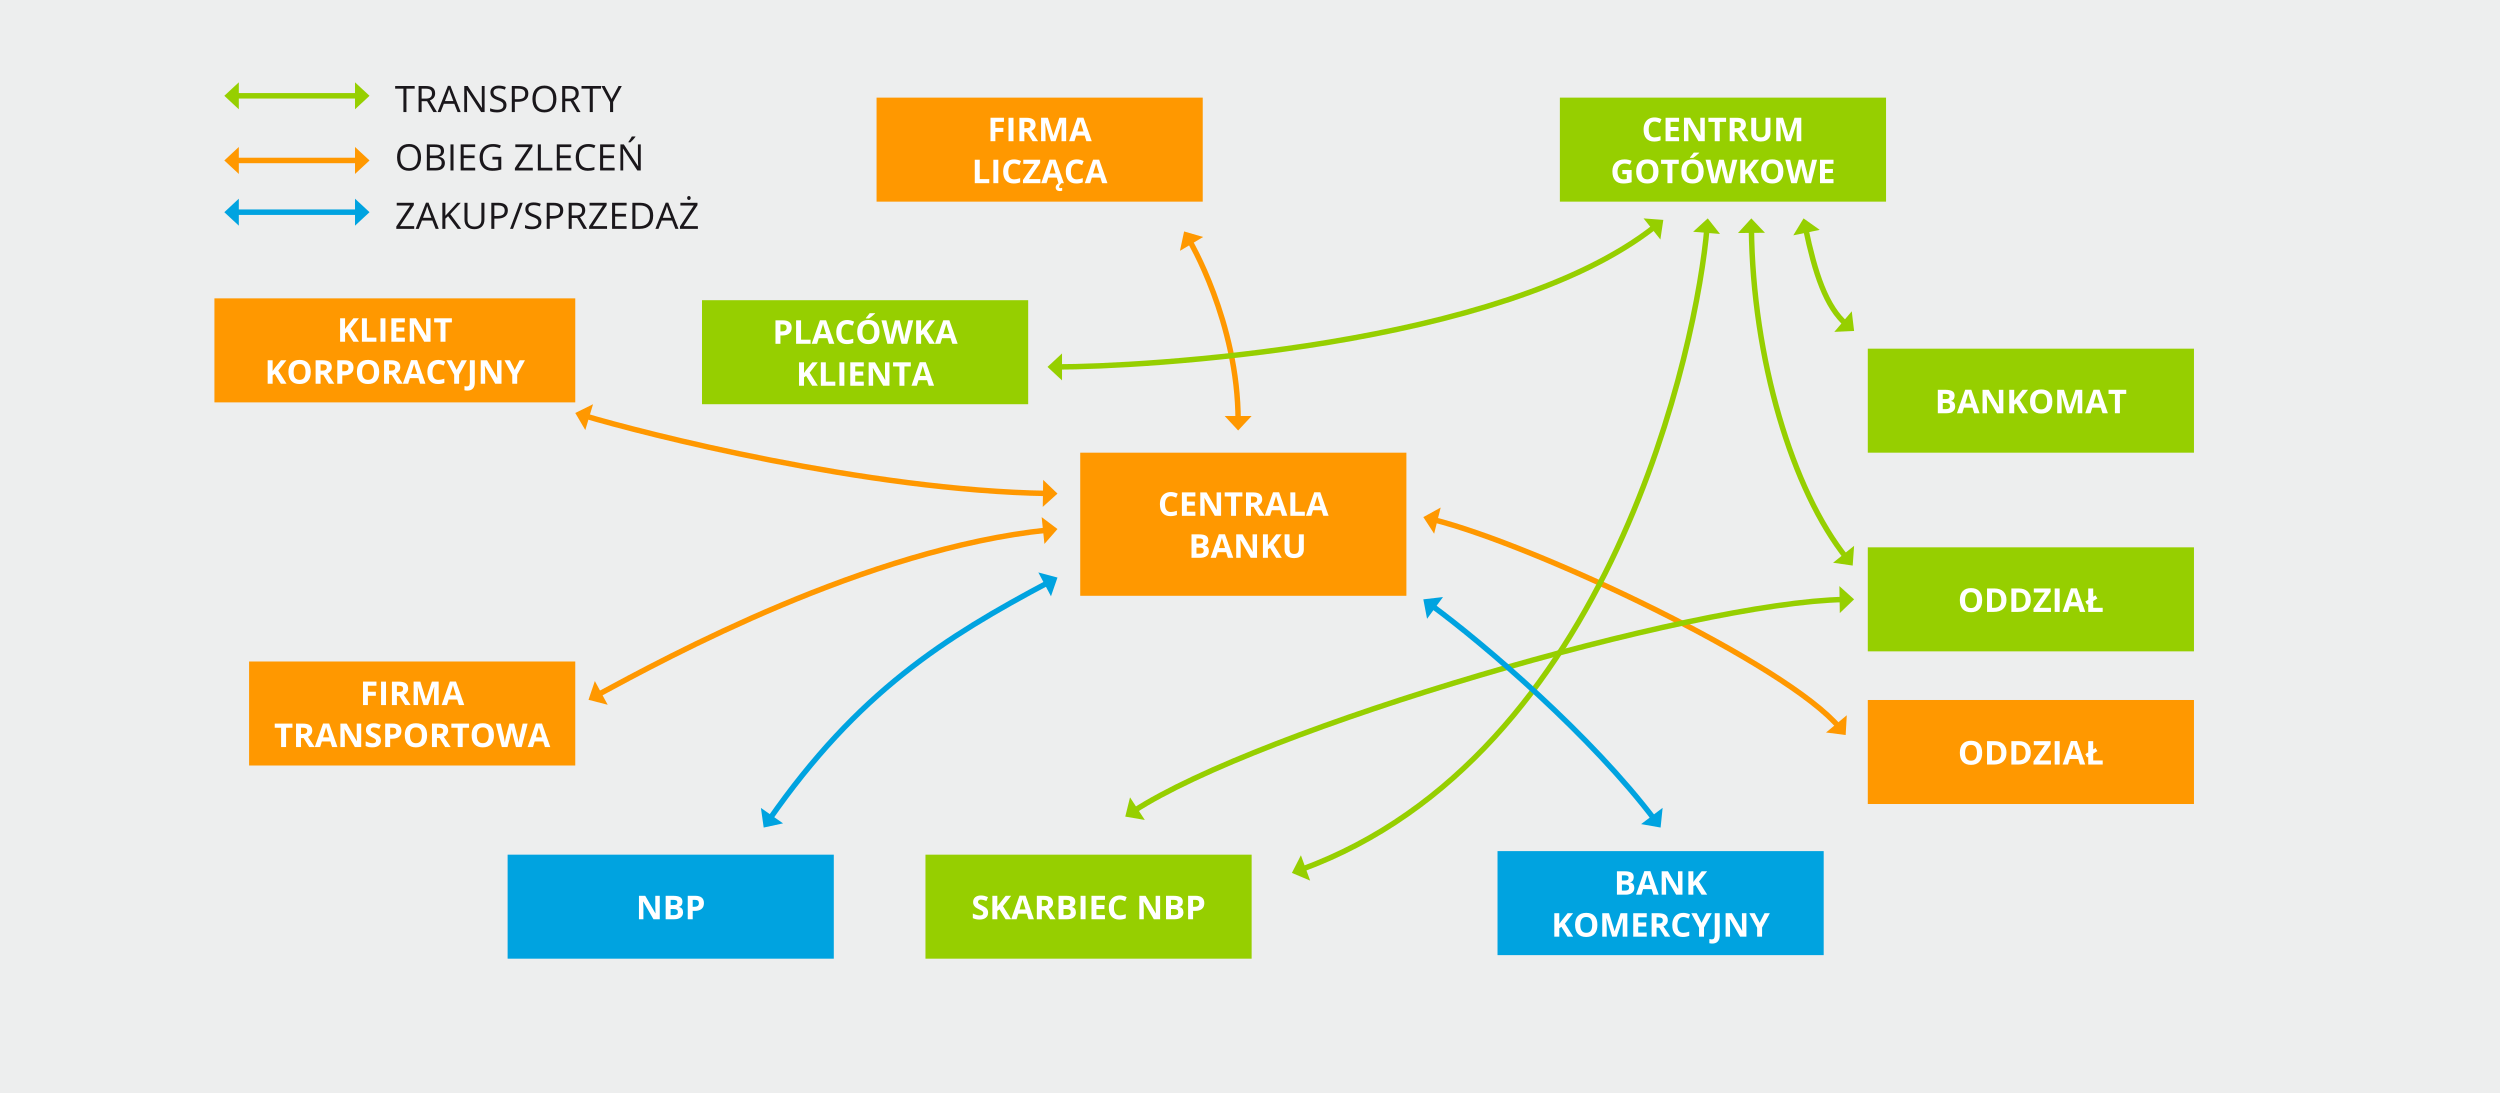 <?xml version="1.0" encoding="utf-8"?>
<!-- Generator: Adobe Illustrator 14.0.0, SVG Export Plug-In . SVG Version: 6.00 Build 43363)  -->
<!DOCTYPE svg PUBLIC "-//W3C//DTD SVG 1.1//EN" "http://www.w3.org/Graphics/SVG/1.1/DTD/svg11.dtd">
<svg version="1.1" id="Warstwa_1" xmlns="http://www.w3.org/2000/svg" xmlns:xlink="http://www.w3.org/1999/xlink" x="0px" y="0px"
	 width="1370px" height="599px" viewBox="0 0 1370 599" enable-background="new 0 0 1370 599" xml:space="preserve">
<rect fill="#EDEEEE" width="1370" height="599"/>
<rect x="480.357" y="53.5" fill="#FF9800" width="178.743" height="57"/>
<g>
	<path fill="#FFFFFF" d="M545.471,77.386h-2.681v-12.85h7.365v2.232h-4.685v3.313h4.359v2.224h-4.359V77.386z"/>
	<path fill="#FFFFFF" d="M552.669,77.386v-12.85h2.725v12.85H552.669z"/>
	<path fill="#FFFFFF" d="M561.353,72.456v4.931h-2.725v-12.85h3.744c1.746,0,3.038,0.318,3.876,0.954s1.257,1.601,1.257,2.896
		c0,0.756-0.208,1.428-0.624,2.017s-1.005,1.05-1.767,1.384c1.934,2.889,3.193,4.755,3.779,5.599h-3.023l-3.067-4.931H561.353z
		 M561.353,70.241h0.879c0.861,0,1.497-0.144,1.907-0.431s0.615-0.738,0.615-1.354c0-0.609-0.209-1.043-0.628-1.301
		s-1.068-0.387-1.947-0.387h-0.826V70.241z"/>
	<path fill="#FFFFFF" d="M575.951,77.386l-3.094-10.081h-0.079c0.111,2.051,0.167,3.419,0.167,4.104v5.977h-2.435v-12.85h3.709
		l3.041,9.826h0.053l3.226-9.826h3.709v12.85h-2.54v-6.082c0-0.287,0.004-0.618,0.013-0.993s0.048-1.371,0.119-2.988h-0.079
		l-3.313,10.063H575.951z"/>
	<path fill="#FFFFFF" d="M595.349,77.386l-0.932-3.059h-4.685l-0.932,3.059h-2.936l4.535-12.902h3.331l4.553,12.902H595.349z
		 M593.767,72.042c-0.861-2.771-1.346-4.339-1.455-4.702s-0.186-0.65-0.233-0.861c-0.193,0.75-0.747,2.604-1.661,5.563H593.767z"/>
</g>
<g>
	<path fill="#FFFFFF" d="M534.181,100.386v-12.85h2.725v10.6h5.212v2.25H534.181z"/>
	<path fill="#FFFFFF" d="M544.35,100.386v-12.85h2.725v12.85H544.35z"/>
	<path fill="#FFFFFF" d="M555.767,89.62c-1.025,0-1.819,0.385-2.382,1.156s-0.844,1.844-0.844,3.221
		c0,2.865,1.075,4.298,3.226,4.298c0.902,0,1.995-0.226,3.278-0.677v2.285c-1.055,0.439-2.232,0.659-3.533,0.659
		c-1.869,0-3.299-0.567-4.289-1.701s-1.485-2.761-1.485-4.882c0-1.336,0.243-2.506,0.729-3.511s1.185-1.775,2.096-2.312
		s1.979-0.804,3.204-0.804c1.248,0,2.502,0.302,3.762,0.905l-0.879,2.215c-0.48-0.229-0.964-0.428-1.45-0.598
		S556.236,89.62,555.767,89.62z"/>
	<path fill="#FFFFFF" d="M570.155,100.386h-9.562V98.62l6.161-8.833h-5.994v-2.25h9.229v1.758l-6.152,8.842h6.319V100.386z"/>
	<path fill="#FFFFFF" d="M580.069,100.386l-0.932-3.059h-4.685l-0.932,3.059h-2.936l4.535-12.902h3.331l4.553,12.902H580.069z
		 M578.487,95.042c-0.861-2.771-1.346-4.339-1.455-4.702s-0.186-0.65-0.233-0.861c-0.193,0.75-0.747,2.604-1.661,5.563H578.487z
		 M580.359,102.381c0,0.246,0.066,0.428,0.198,0.545s0.3,0.176,0.505,0.176c0.322,0,0.659-0.053,1.011-0.158v1.564
		c-0.48,0.135-0.938,0.202-1.371,0.202c-0.662,0-1.194-0.186-1.595-0.558s-0.602-0.86-0.602-1.463c0-0.393,0.111-0.762,0.334-1.107
		s0.639-0.744,1.248-1.195h1.573c-0.41,0.387-0.729,0.74-0.958,1.059S580.359,102.077,580.359,102.381z"/>
	<path fill="#FFFFFF" d="M590.08,89.62c-1.025,0-1.819,0.385-2.382,1.156s-0.844,1.844-0.844,3.221c0,2.865,1.075,4.298,3.226,4.298
		c0.902,0,1.995-0.226,3.278-0.677v2.285c-1.055,0.439-2.232,0.659-3.533,0.659c-1.869,0-3.299-0.567-4.289-1.701
		s-1.485-2.761-1.485-4.882c0-1.336,0.243-2.506,0.729-3.511s1.185-1.775,2.096-2.312s1.979-0.804,3.204-0.804
		c1.248,0,2.502,0.302,3.762,0.905l-0.879,2.215c-0.48-0.229-0.964-0.428-1.45-0.598S590.548,89.62,590.08,89.62z"/>
	<path fill="#FFFFFF" d="M603.958,100.386l-0.932-3.059h-4.685l-0.932,3.059h-2.936l4.535-12.902h3.331l4.553,12.902H603.958z
		 M602.375,95.042c-0.861-2.771-1.346-4.339-1.455-4.702s-0.186-0.65-0.233-0.861c-0.193,0.75-0.747,2.604-1.661,5.563H602.375z"/>
</g>
<rect x="591.963" y="248.071" fill="#FF9800" width="178.743" height="78.429"/>
<g>
	<path fill="#FFFFFF" d="M641.661,271.905c-1.025,0-1.819,0.385-2.382,1.156s-0.844,1.844-0.844,3.221
		c0,2.865,1.075,4.298,3.226,4.298c0.902,0,1.995-0.226,3.278-0.677v2.285c-1.055,0.439-2.232,0.659-3.533,0.659
		c-1.869,0-3.299-0.567-4.289-1.701s-1.485-2.761-1.485-4.882c0-1.336,0.243-2.506,0.729-3.511s1.185-1.775,2.096-2.312
		s1.979-0.804,3.204-0.804c1.248,0,2.502,0.302,3.762,0.905l-0.879,2.215c-0.48-0.229-0.964-0.428-1.45-0.598
		S642.13,271.905,641.661,271.905z"/>
	<path fill="#FFFFFF" d="M655.073,282.672h-7.4v-12.85h7.4v2.232h-4.676v2.821h4.351v2.232h-4.351v3.313h4.676V282.672z"/>
	<path fill="#FFFFFF" d="M669.153,282.672h-3.463l-5.59-9.721h-0.079c0.111,1.717,0.167,2.941,0.167,3.674v6.047h-2.435v-12.85
		h3.437l5.581,9.624h0.062c-0.088-1.67-0.132-2.851-0.132-3.542v-6.082h2.452V282.672z"/>
	<path fill="#FFFFFF" d="M677.345,282.672h-2.725V272.09h-3.489v-2.268h9.703v2.268h-3.489V282.672z"/>
	<path fill="#FFFFFF" d="M685.536,277.741v4.931h-2.725v-12.85h3.744c1.746,0,3.038,0.318,3.876,0.954s1.257,1.601,1.257,2.896
		c0,0.756-0.208,1.428-0.624,2.017s-1.005,1.05-1.767,1.384c1.934,2.889,3.193,4.755,3.779,5.599h-3.023l-3.067-4.931H685.536z
		 M685.536,275.526h0.879c0.861,0,1.497-0.144,1.907-0.431s0.615-0.738,0.615-1.354c0-0.609-0.21-1.043-0.628-1.301
		c-0.42-0.258-1.068-0.387-1.947-0.387h-0.826V275.526z"/>
	<path fill="#FFFFFF" d="M702.561,282.672l-0.932-3.059h-4.685l-0.932,3.059h-2.936l4.535-12.902h3.331l4.553,12.902H702.561z
		 M700.979,277.328c-0.861-2.771-1.347-4.339-1.454-4.702c-0.109-0.363-0.187-0.65-0.233-0.861c-0.193,0.75-0.747,2.604-1.661,5.563
		H700.979z"/>
	<path fill="#FFFFFF" d="M707.113,282.672v-12.85h2.725v10.6h5.212v2.25H707.113z"/>
	<path fill="#FFFFFF" d="M725.148,282.672l-0.932-3.059h-4.685l-0.932,3.059h-2.936l4.535-12.902h3.331l4.553,12.902H725.148z
		 M723.566,277.328c-0.861-2.771-1.347-4.339-1.454-4.702c-0.109-0.363-0.187-0.65-0.233-0.861c-0.193,0.75-0.747,2.604-1.661,5.563
		H723.566z"/>
</g>
<g>
	<path fill="#FFFFFF" d="M652.938,292.822h3.999c1.822,0,3.145,0.259,3.968,0.778s1.235,1.343,1.235,2.474
		c0,0.768-0.18,1.397-0.541,1.89s-0.839,0.788-1.437,0.888v0.088c0.814,0.182,1.402,0.521,1.762,1.02s0.541,1.16,0.541,1.986
		c0,1.172-0.423,2.086-1.27,2.742s-1.997,0.984-3.45,0.984h-4.808V292.822z M655.662,297.911h1.582c0.738,0,1.273-0.114,1.604-0.343
		s0.497-0.606,0.497-1.134c0-0.492-0.18-0.845-0.541-1.059s-0.93-0.321-1.709-0.321h-1.433V297.911z M655.662,300.073v3.349h1.775
		c0.75,0,1.304-0.144,1.661-0.431s0.536-0.727,0.536-1.318c0-1.066-0.762-1.6-2.285-1.6H655.662z"/>
	<path fill="#FFFFFF" d="M672.897,305.672l-0.932-3.059h-4.685l-0.932,3.059h-2.936l4.535-12.902h3.331l4.553,12.902H672.897z
		 M671.315,300.328c-0.861-2.771-1.346-4.339-1.455-4.702s-0.186-0.65-0.233-0.861c-0.193,0.75-0.747,2.604-1.661,5.563H671.315z"/>
	<path fill="#FFFFFF" d="M688.85,305.672h-3.463l-5.59-9.721h-0.079c0.111,1.717,0.167,2.941,0.167,3.674v6.047h-2.435v-12.85h3.437
		l5.581,9.624h0.062c-0.088-1.67-0.132-2.851-0.132-3.542v-6.082h2.452V305.672z"/>
	<path fill="#FFFFFF" d="M702.42,305.672h-3.094l-3.366-5.414l-1.151,0.826v4.588h-2.725v-12.85h2.725v5.88l1.072-1.512l3.48-4.368
		h3.023l-4.482,5.687L702.42,305.672z"/>
	<path fill="#FFFFFF" d="M714.496,292.822v8.314c0,0.949-0.213,1.781-0.637,2.496c-0.426,0.715-1.039,1.263-1.842,1.644
		s-1.752,0.571-2.848,0.571c-1.652,0-2.936-0.423-3.85-1.27s-1.371-2.006-1.371-3.477v-8.279h2.716v7.866
		c0,0.99,0.199,1.717,0.598,2.18s1.058,0.694,1.978,0.694c0.891,0,1.536-0.232,1.938-0.699c0.401-0.465,0.603-1.196,0.603-2.192
		v-7.849H714.496z"/>
</g>
<rect x="117.5" y="163.5" fill="#FF9800" width="197.743" height="57"/>
<g>
	<path fill="#FFFFFF" d="M196.715,187.272h-3.094l-3.366-5.414l-1.151,0.826v4.588h-2.725v-12.85h2.725v5.88l1.072-1.512l3.48-4.368
		h3.023l-4.482,5.687L196.715,187.272z"/>
	<path fill="#FFFFFF" d="M198.332,187.272v-12.85h2.725v10.6h5.212v2.25H198.332z"/>
	<path fill="#FFFFFF" d="M208.501,187.272v-12.85h2.725v12.85H208.501z"/>
	<path fill="#FFFFFF" d="M221.86,187.272h-7.4v-12.85h7.4v2.232h-4.676v2.821h4.351v2.232h-4.351v3.313h4.676V187.272z"/>
	<path fill="#FFFFFF" d="M235.94,187.272h-3.463l-5.59-9.721h-0.079c0.111,1.717,0.167,2.941,0.167,3.674v6.047h-2.435v-12.85h3.437
		l5.581,9.624h0.062c-0.088-1.67-0.132-2.851-0.132-3.542v-6.082h2.452V187.272z"/>
	<path fill="#FFFFFF" d="M244.132,187.272h-2.725V176.69h-3.489v-2.268h9.703v2.268h-3.489V187.272z"/>
</g>
<g>
	<path fill="#FFFFFF" d="M157.015,210.272h-3.094l-3.366-5.414l-1.151,0.826v4.588h-2.725v-12.85h2.725v5.88l1.072-1.512l3.48-4.368
		h3.023l-4.482,5.687L157.015,210.272z"/>
	<path fill="#FFFFFF" d="M170.295,203.83c0,2.127-0.527,3.762-1.582,4.904s-2.566,1.714-4.535,1.714s-3.48-0.571-4.535-1.714
		s-1.582-2.783-1.582-4.922s0.529-3.772,1.586-4.9s2.574-1.692,4.548-1.692s3.485,0.568,4.531,1.705S170.295,201.697,170.295,203.83
		z M160.917,203.83c0,1.436,0.272,2.517,0.817,3.243s1.359,1.09,2.443,1.09c2.174,0,3.261-1.444,3.261-4.333
		c0-2.895-1.081-4.342-3.243-4.342c-1.084,0-1.901,0.365-2.452,1.094S160.917,202.395,160.917,203.83z"/>
	<path fill="#FFFFFF" d="M175.683,205.342v4.931h-2.725v-12.85h3.744c1.746,0,3.038,0.318,3.876,0.954s1.257,1.601,1.257,2.896
		c0,0.756-0.208,1.428-0.624,2.017s-1.005,1.05-1.767,1.384c1.934,2.889,3.193,4.755,3.779,5.599H180.2l-3.067-4.931H175.683z
		 M175.683,203.127h0.879c0.861,0,1.497-0.144,1.907-0.431s0.615-0.738,0.615-1.354c0-0.609-0.209-1.043-0.628-1.301
		s-1.068-0.387-1.947-0.387h-0.826V203.127z"/>
	<path fill="#FFFFFF" d="M193.718,201.431c0,1.383-0.432,2.44-1.296,3.173s-2.093,1.099-3.687,1.099h-1.169v4.57h-2.725v-12.85
		h4.104c1.559,0,2.744,0.335,3.555,1.006S193.718,200.101,193.718,201.431z M187.565,203.47h0.896c0.838,0,1.465-0.166,1.881-0.497
		s0.624-0.813,0.624-1.446c0-0.639-0.174-1.11-0.523-1.415s-0.895-0.457-1.639-0.457h-1.239V203.47z"/>
	<path fill="#FFFFFF" d="M207.807,203.83c0,2.127-0.527,3.762-1.582,4.904s-2.566,1.714-4.535,1.714s-3.48-0.571-4.535-1.714
		s-1.582-2.783-1.582-4.922s0.529-3.772,1.586-4.9s2.574-1.692,4.548-1.692s3.485,0.568,4.531,1.705S207.807,201.697,207.807,203.83
		z M198.429,203.83c0,1.436,0.272,2.517,0.817,3.243s1.359,1.09,2.443,1.09c2.174,0,3.261-1.444,3.261-4.333
		c0-2.895-1.081-4.342-3.243-4.342c-1.084,0-1.901,0.365-2.452,1.094S198.429,202.395,198.429,203.83z"/>
	<path fill="#FFFFFF" d="M213.194,205.342v4.931h-2.725v-12.85h3.744c1.746,0,3.038,0.318,3.876,0.954s1.257,1.601,1.257,2.896
		c0,0.756-0.208,1.428-0.624,2.017s-1.005,1.05-1.767,1.384c1.934,2.889,3.193,4.755,3.779,5.599h-3.023l-3.067-4.931H213.194z
		 M213.194,203.127h0.879c0.861,0,1.497-0.144,1.907-0.431s0.615-0.738,0.615-1.354c0-0.609-0.209-1.043-0.628-1.301
		s-1.068-0.387-1.947-0.387h-0.826V203.127z"/>
	<path fill="#FFFFFF" d="M230.219,210.272l-0.932-3.059h-4.685l-0.932,3.059h-2.936l4.535-12.902h3.331l4.553,12.902H230.219z
		 M228.637,204.929c-0.861-2.771-1.346-4.339-1.455-4.702s-0.186-0.65-0.233-0.861c-0.193,0.75-0.747,2.604-1.661,5.563H228.637z"/>
	<path fill="#FFFFFF" d="M240.229,199.506c-1.025,0-1.819,0.385-2.382,1.156s-0.844,1.844-0.844,3.221
		c0,2.865,1.075,4.298,3.226,4.298c0.902,0,1.995-0.226,3.278-0.677v2.285c-1.055,0.439-2.232,0.659-3.533,0.659
		c-1.869,0-3.299-0.567-4.289-1.701s-1.485-2.761-1.485-4.882c0-1.336,0.243-2.506,0.729-3.511s1.185-1.775,2.096-2.312
		s1.979-0.804,3.204-0.804c1.248,0,2.502,0.302,3.762,0.905l-0.879,2.215c-0.48-0.229-0.964-0.428-1.45-0.598
		S240.698,199.506,240.229,199.506z"/>
	<path fill="#FFFFFF" d="M250.24,202.714l2.681-5.291h2.936l-4.263,7.849v5.001h-2.707v-4.913l-4.263-7.937h2.953L250.24,202.714z"
		/>
	<path fill="#FFFFFF" d="M256.129,214.052c-0.615,0-1.151-0.064-1.608-0.193v-2.268c0.469,0.117,0.896,0.176,1.283,0.176
		c0.598,0,1.025-0.186,1.283-0.558s0.387-0.954,0.387-1.745v-12.041h2.725v12.023c0,1.5-0.343,2.643-1.028,3.428
		S257.471,214.052,256.129,214.052z"/>
	<path fill="#FFFFFF" d="M274.832,210.272h-3.463l-5.59-9.721H265.7c0.111,1.717,0.167,2.941,0.167,3.674v6.047h-2.435v-12.85h3.437
		l5.581,9.624h0.062c-0.088-1.67-0.132-2.851-0.132-3.542v-6.082h2.452V210.272z"/>
	<path fill="#FFFFFF" d="M282.065,202.714l2.681-5.291h2.936l-4.263,7.849v5.001h-2.707v-4.913l-4.263-7.937h2.953L282.065,202.714z
		"/>
</g>
<rect x="1023.553" y="383.596" fill="#FF9800" width="178.743" height="57"/>
<g>
	<path fill="#FFFFFF" d="M1086.232,412.54c0,2.127-0.527,3.762-1.582,4.904s-2.566,1.714-4.535,1.714s-3.48-0.571-4.535-1.714
		s-1.582-2.783-1.582-4.922s0.528-3.771,1.587-4.899c1.057-1.128,2.573-1.692,4.548-1.692s3.485,0.568,4.53,1.705
		C1085.71,408.772,1086.232,410.407,1086.232,412.54z M1076.854,412.54c0,1.436,0.272,2.517,0.817,3.243s1.359,1.09,2.443,1.09
		c2.174,0,3.261-1.444,3.261-4.333c0-2.895-1.081-4.342-3.243-4.342c-1.084,0-1.901,0.364-2.452,1.095
		C1077.13,410.021,1076.854,411.104,1076.854,412.54z"/>
	<path fill="#FFFFFF" d="M1099.557,412.435c0,2.115-0.603,3.735-1.806,4.86c-1.205,1.125-2.943,1.688-5.217,1.688h-3.639v-12.85
		h4.034c2.098,0,3.727,0.554,4.887,1.661S1099.557,410.448,1099.557,412.435z M1096.727,412.505c0-2.76-1.219-4.14-3.656-4.14h-1.45
		v8.367h1.169C1095.414,416.732,1096.727,415.323,1096.727,412.505z"/>
	<path fill="#FFFFFF" d="M1112.881,412.435c0,2.115-0.603,3.735-1.806,4.86c-1.205,1.125-2.943,1.688-5.217,1.688h-3.639v-12.85
		h4.034c2.098,0,3.727,0.554,4.887,1.661S1112.881,410.448,1112.881,412.435z M1110.051,412.505c0-2.76-1.219-4.14-3.656-4.14h-1.45
		v8.367h1.169C1108.738,416.732,1110.051,415.323,1110.051,412.505z"/>
	<path fill="#FFFFFF" d="M1123.92,418.982h-9.562v-1.767l6.161-8.833h-5.994v-2.25h9.229v1.758l-6.152,8.842h6.319V418.982z"/>
	<path fill="#FFFFFF" d="M1125.968,418.982v-12.85h2.725v12.85H1125.968z"/>
	<path fill="#FFFFFF" d="M1139.793,418.982l-0.932-3.059h-4.685l-0.932,3.059h-2.936l4.535-12.902h3.331l4.553,12.902H1139.793z
		 M1138.211,413.639c-0.861-2.771-1.347-4.339-1.454-4.702c-0.109-0.363-0.187-0.65-0.233-0.861
		c-0.193,0.75-0.747,2.604-1.661,5.563H1138.211z"/>
	<path fill="#FFFFFF" d="M1144.346,418.982v-4.324l-0.606,0.36l-0.993-1.723l1.6-0.976v-6.188h2.725v4.535l1.257-0.773l1.028,1.723
		l-2.285,1.389v3.727h5.212v2.25H1144.346z"/>
</g>
<rect x="136.5" y="362.5" fill="#FF9800" width="178.743" height="57"/>
<g>
	<path fill="#FFFFFF" d="M201.614,386.386h-2.681v-12.85h7.365v2.232h-4.685v3.313h4.359v2.224h-4.359V386.386z"/>
	<path fill="#FFFFFF" d="M208.812,386.386v-12.85h2.725v12.85H208.812z"/>
	<path fill="#FFFFFF" d="M217.496,381.455v4.931h-2.725v-12.85h3.744c1.746,0,3.038,0.318,3.876,0.953
		c0.838,0.637,1.257,1.602,1.257,2.896c0,0.756-0.208,1.428-0.624,2.018c-0.416,0.588-1.005,1.05-1.767,1.384
		c1.934,2.889,3.193,4.755,3.779,5.599h-3.023l-3.067-4.931H217.496z M217.496,379.24h0.879c0.861,0,1.497-0.144,1.907-0.431
		s0.615-0.738,0.615-1.354c0-0.609-0.209-1.043-0.628-1.301s-1.068-0.387-1.947-0.387h-0.826V379.24z"/>
	<path fill="#FFFFFF" d="M232.094,386.386L229,376.305h-0.079c0.111,2.051,0.167,3.419,0.167,4.104v5.977h-2.435v-12.85h3.709
		l3.041,9.826h0.053l3.226-9.826h3.709v12.85h-2.54v-6.082c0-0.287,0.004-0.618,0.013-0.993s0.048-1.371,0.119-2.988h-0.079
		l-3.313,10.063H232.094z"/>
	<path fill="#FFFFFF" d="M251.492,386.386l-0.932-3.059h-4.685l-0.932,3.059h-2.936l4.535-12.902h3.331l4.553,12.902H251.492z
		 M249.91,381.042c-0.861-2.771-1.346-4.339-1.455-4.702s-0.186-0.65-0.233-0.861c-0.193,0.75-0.747,2.604-1.661,5.563H249.91z"/>
</g>
<g>
	<path fill="#FFFFFF" d="M156.768,409.386h-2.725v-10.582h-3.489v-2.268h9.703v2.268h-3.489V409.386z"/>
	<path fill="#FFFFFF" d="M164.959,404.455v4.931h-2.725v-12.85h3.744c1.746,0,3.038,0.318,3.876,0.953
		c0.838,0.637,1.257,1.602,1.257,2.896c0,0.756-0.208,1.428-0.624,2.018c-0.416,0.588-1.005,1.05-1.767,1.384
		c1.934,2.889,3.193,4.755,3.779,5.599h-3.023l-3.067-4.931H164.959z M164.959,402.24h0.879c0.861,0,1.497-0.144,1.907-0.431
		s0.615-0.738,0.615-1.354c0-0.609-0.209-1.043-0.628-1.301s-1.068-0.387-1.947-0.387h-0.826V402.24z"/>
	<path fill="#FFFFFF" d="M181.983,409.386l-0.932-3.059h-4.685l-0.932,3.059H172.5l4.535-12.902h3.331l4.553,12.902H181.983z
		 M180.401,404.042c-0.861-2.771-1.346-4.339-1.455-4.702s-0.186-0.65-0.233-0.861c-0.193,0.75-0.747,2.604-1.661,5.563H180.401z"/>
	<path fill="#FFFFFF" d="M197.936,409.386h-3.463l-5.59-9.721h-0.079c0.111,1.717,0.167,2.941,0.167,3.674v6.047h-2.435v-12.85
		h3.437l5.581,9.624h0.062c-0.088-1.67-0.132-2.851-0.132-3.542v-6.082h2.452V409.386z"/>
	<path fill="#FFFFFF" d="M208.755,405.817c0,1.16-0.417,2.074-1.252,2.742s-1.997,1.002-3.485,1.002
		c-1.371,0-2.584-0.258-3.639-0.773v-2.531c0.867,0.387,1.601,0.659,2.202,0.817s1.15,0.237,1.648,0.237
		c0.598,0,1.056-0.114,1.375-0.343s0.479-0.568,0.479-1.02c0-0.252-0.07-0.476-0.211-0.673c-0.141-0.195-0.347-0.385-0.62-0.566
		s-0.828-0.472-1.666-0.87c-0.785-0.369-1.374-0.724-1.767-1.063s-0.706-0.735-0.94-1.187s-0.352-0.979-0.352-1.582
		c0-1.137,0.385-2.03,1.156-2.681s1.835-0.976,3.195-0.976c0.668,0,1.305,0.079,1.912,0.237s1.241,0.381,1.903,0.668l-0.879,2.118
		c-0.686-0.281-1.252-0.478-1.701-0.589s-0.889-0.167-1.323-0.167c-0.516,0-0.911,0.12-1.187,0.36s-0.413,0.554-0.413,0.94
		c0,0.24,0.056,0.45,0.167,0.628c0.111,0.18,0.289,0.352,0.532,0.52c0.243,0.166,0.819,0.467,1.727,0.9
		c1.201,0.574,2.024,1.15,2.47,1.727C208.532,404.272,208.755,404.979,208.755,405.817z"/>
	<path fill="#FFFFFF" d="M219.961,400.544c0,1.383-0.432,2.44-1.296,3.173s-2.093,1.099-3.687,1.099h-1.169v4.57h-2.725v-12.85
		h4.104c1.559,0,2.744,0.336,3.555,1.006C219.555,398.214,219.961,399.214,219.961,400.544z M213.809,402.583h0.896
		c0.838,0,1.465-0.165,1.881-0.496s0.624-0.813,0.624-1.446c0-0.639-0.174-1.11-0.523-1.415s-0.895-0.457-1.639-0.457h-1.239
		V402.583z"/>
	<path fill="#FFFFFF" d="M234.05,402.943c0,2.127-0.527,3.762-1.582,4.904s-2.566,1.714-4.535,1.714s-3.48-0.571-4.535-1.714
		s-1.582-2.783-1.582-4.922s0.529-3.771,1.586-4.899s2.574-1.692,4.548-1.692s3.485,0.568,4.531,1.705
		S234.05,400.811,234.05,402.943z M224.672,402.943c0,1.436,0.272,2.517,0.817,3.243s1.359,1.09,2.443,1.09
		c2.174,0,3.261-1.444,3.261-4.333c0-2.895-1.081-4.342-3.243-4.342c-1.084,0-1.901,0.364-2.452,1.095
		C224.947,400.425,224.672,401.508,224.672,402.943z"/>
	<path fill="#FFFFFF" d="M239.438,404.455v4.931h-2.725v-12.85h3.744c1.746,0,3.038,0.318,3.876,0.953
		c0.838,0.637,1.257,1.602,1.257,2.896c0,0.756-0.208,1.428-0.624,2.018c-0.416,0.588-1.005,1.05-1.767,1.384
		c1.934,2.889,3.193,4.755,3.779,5.599h-3.023l-3.067-4.931H239.438z M239.438,402.24h0.879c0.861,0,1.497-0.144,1.907-0.431
		s0.615-0.738,0.615-1.354c0-0.609-0.209-1.043-0.628-1.301s-1.068-0.387-1.947-0.387h-0.826V402.24z"/>
	<path fill="#FFFFFF" d="M253.553,409.386h-2.725v-10.582h-3.489v-2.268h9.703v2.268h-3.489V409.386z"/>
	<path fill="#FFFFFF" d="M270.683,402.943c0,2.127-0.527,3.762-1.582,4.904s-2.566,1.714-4.535,1.714s-3.48-0.571-4.535-1.714
		s-1.582-2.783-1.582-4.922s0.529-3.771,1.586-4.899s2.574-1.692,4.548-1.692s3.485,0.568,4.531,1.705
		S270.683,400.811,270.683,402.943z M261.305,402.943c0,1.436,0.272,2.517,0.817,3.243s1.359,1.09,2.443,1.09
		c2.174,0,3.261-1.444,3.261-4.333c0-2.895-1.081-4.342-3.243-4.342c-1.084,0-1.901,0.364-2.452,1.095
		C261.58,400.425,261.305,401.508,261.305,402.943z"/>
	<path fill="#FFFFFF" d="M285.861,409.386h-3.103l-1.74-6.75c-0.064-0.24-0.174-0.736-0.33-1.49
		c-0.155-0.752-0.245-1.258-0.268-1.516c-0.035,0.316-0.123,0.825-0.264,1.525s-0.249,1.199-0.325,1.498l-1.731,6.732h-3.094
		l-3.278-12.85h2.681l1.644,7.014c0.287,1.295,0.495,2.417,0.624,3.366c0.035-0.334,0.116-0.851,0.242-1.552
		c0.126-0.699,0.245-1.243,0.356-1.63l1.872-7.198h2.575l1.872,7.198c0.082,0.322,0.185,0.814,0.308,1.477s0.217,1.23,0.281,1.705
		c0.059-0.457,0.152-1.026,0.281-1.71c0.129-0.682,0.246-1.234,0.352-1.656l1.635-7.014h2.681L285.861,409.386z"/>
	<path fill="#FFFFFF" d="M298.614,409.386l-0.932-3.059h-4.685l-0.932,3.059h-2.936l4.535-12.902h3.331l4.553,12.902H298.614z
		 M297.032,404.042c-0.861-2.771-1.346-4.339-1.455-4.702s-0.186-0.65-0.233-0.861c-0.193,0.75-0.747,2.604-1.661,5.563H297.032z"/>
</g>
<g>
	<defs>
		<rect id="SVGID_1_" width="1370" height="599"/>
	</defs>
	<clipPath id="SVGID_2_">
		<use xlink:href="#SVGID_1_"  overflow="visible"/>
	</clipPath>
	<path clip-path="url(#SVGID_2_)" fill="none" stroke="#FF9800" stroke-width="3" d="M651.555,131.297
		c0,0,26.945,45.14,26.945,99.413"/>
	<polygon clip-path="url(#SVGID_2_)" fill="#FF9800" points="648.889,126.829 646.614,137.452 659.317,129.869 	"/>
	<polygon clip-path="url(#SVGID_2_)" fill="#FF9800" points="678.5,235.913 685.896,227.957 671.103,227.957 	"/>
	<path clip-path="url(#SVGID_2_)" fill="none" stroke="#FF9800" stroke-width="3" d="M320.227,227.805
		c32.065,9.601,155.07,41.089,254.07,42.615"/>
	<polygon clip-path="url(#SVGID_2_)" fill="#FF9800" points="315.243,226.312 320.743,235.681 324.986,221.508 	"/>
	<polygon clip-path="url(#SVGID_2_)" fill="#FF9800" points="579.5,270.5 571.659,262.981 571.431,277.773 	"/>
	<path clip-path="url(#SVGID_2_)" fill="none" stroke="#FF9800" stroke-width="3" d="M327.076,381.023
		c38.796-21,148.106-80.312,247.249-90.578"/>
	<polygon clip-path="url(#SVGID_2_)" fill="#FF9800" points="322.5,383.5 333.018,386.218 325.975,373.208 	"/>
	<polygon clip-path="url(#SVGID_2_)" fill="#FF9800" points="579.5,289.909 570.825,283.371 572.348,298.086 	"/>
	<path clip-path="url(#SVGID_2_)" fill="none" stroke="#FF9800" stroke-width="3" d="M785.029,284.633
		c56.519,14.129,194.226,79.416,223.076,114.164"/>
	<polygon clip-path="url(#SVGID_2_)" fill="#FF9800" points="779.981,283.371 785.905,292.476 789.493,278.125 	"/>
	<polygon clip-path="url(#SVGID_2_)" fill="#FF9800" points="1011.429,402.8 1012.037,391.954 1000.655,401.404 	"/>
</g>
<rect x="384.7" y="164.509" fill="#96CF00" width="178.743" height="57"/>
<g>
	<path fill="#FFFFFF" d="M433.835,179.553c0,1.383-0.432,2.44-1.296,3.173s-2.093,1.099-3.687,1.099h-1.169v4.57h-2.725v-12.85
		h4.104c1.559,0,2.744,0.335,3.555,1.006S433.835,178.223,433.835,179.553z M427.683,181.592h0.896c0.838,0,1.465-0.166,1.881-0.497
		s0.624-0.813,0.624-1.446c0-0.639-0.174-1.11-0.523-1.415s-0.895-0.457-1.639-0.457h-1.239V181.592z"/>
	<path fill="#FFFFFF" d="M436.261,188.395v-12.85h2.725v10.6h5.212v2.25H436.261z"/>
	<path fill="#FFFFFF" d="M454.296,188.395l-0.932-3.059h-4.685l-0.932,3.059h-2.936l4.535-12.902h3.331l4.553,12.902H454.296z
		 M452.714,183.051c-0.861-2.771-1.346-4.339-1.455-4.702s-0.186-0.65-0.233-0.861c-0.193,0.75-0.747,2.604-1.661,5.563H452.714z"/>
	<path fill="#FFFFFF" d="M464.307,177.628c-1.025,0-1.819,0.385-2.382,1.156s-0.844,1.844-0.844,3.221
		c0,2.865,1.075,4.298,3.226,4.298c0.902,0,1.995-0.226,3.278-0.677v2.285c-1.055,0.439-2.232,0.659-3.533,0.659
		c-1.869,0-3.299-0.567-4.289-1.701s-1.485-2.761-1.485-4.882c0-1.336,0.243-2.506,0.729-3.511s1.185-1.775,2.096-2.312
		s1.979-0.804,3.204-0.804c1.248,0,2.502,0.302,3.762,0.905l-0.879,2.215c-0.48-0.229-0.964-0.428-1.45-0.598
		S464.775,177.628,464.307,177.628z"/>
	<path fill="#FFFFFF" d="M481.981,181.953c0,2.127-0.527,3.762-1.582,4.904s-2.566,1.714-4.535,1.714s-3.48-0.571-4.535-1.714
		s-1.582-2.783-1.582-4.922s0.529-3.772,1.586-4.9s2.574-1.692,4.548-1.692s3.485,0.568,4.531,1.705S481.981,179.82,481.981,181.953
		z M472.604,181.953c0,1.436,0.272,2.517,0.817,3.243s1.359,1.09,2.443,1.09c2.174,0,3.261-1.444,3.261-4.333
		c0-2.895-1.081-4.342-3.243-4.342c-1.084,0-1.901,0.365-2.452,1.094S472.604,180.517,472.604,181.953z M474.484,174.517v-0.237
		c1.008-1.172,1.696-2.054,2.065-2.646h3.006v0.185c-0.305,0.305-0.825,0.757-1.56,1.358s-1.311,1.047-1.727,1.34H474.484z"/>
	<path fill="#FFFFFF" d="M497.16,188.395h-3.103l-1.74-6.75c-0.064-0.24-0.174-0.737-0.33-1.49s-0.245-1.258-0.268-1.516
		c-0.035,0.316-0.123,0.825-0.264,1.525s-0.249,1.2-0.325,1.499l-1.731,6.732h-3.094l-3.278-12.85h2.681l1.644,7.014
		c0.287,1.295,0.495,2.417,0.624,3.366c0.035-0.334,0.116-0.851,0.242-1.551s0.245-1.244,0.356-1.63l1.872-7.198h2.575l1.872,7.198
		c0.082,0.322,0.185,0.814,0.308,1.477s0.217,1.23,0.281,1.705c0.059-0.457,0.152-1.027,0.281-1.709s0.246-1.235,0.352-1.657
		l1.635-7.014h2.681L497.16,188.395z"/>
	<path fill="#FFFFFF" d="M512.383,188.395h-3.094l-3.366-5.414l-1.151,0.826v4.588h-2.725v-12.85h2.725v5.88l1.072-1.512l3.48-4.368
		h3.023l-4.482,5.687L512.383,188.395z"/>
	<path fill="#FFFFFF" d="M521.866,188.395l-0.932-3.059h-4.685l-0.932,3.059h-2.936l4.535-12.902h3.331l4.553,12.902H521.866z
		 M520.284,183.051c-0.861-2.771-1.346-4.339-1.455-4.702s-0.186-0.65-0.233-0.861c-0.193,0.75-0.747,2.604-1.661,5.563H520.284z"/>
</g>
<g>
	<path fill="#FFFFFF" d="M448.205,211.395h-3.094l-3.366-5.414l-1.151,0.826v4.588h-2.725v-12.85h2.725v5.88l1.072-1.512l3.48-4.368
		h3.023l-4.482,5.687L448.205,211.395z"/>
	<path fill="#FFFFFF" d="M449.822,211.395v-12.85h2.725v10.6h5.212v2.25H449.822z"/>
	<path fill="#FFFFFF" d="M459.991,211.395v-12.85h2.725v12.85H459.991z"/>
	<path fill="#FFFFFF" d="M473.351,211.395h-7.4v-12.85h7.4v2.232h-4.676v2.821h4.351v2.232h-4.351v3.313h4.676V211.395z"/>
	<path fill="#FFFFFF" d="M487.431,211.395h-3.463l-5.59-9.721h-0.079c0.111,1.717,0.167,2.941,0.167,3.674v6.047h-2.435v-12.85
		h3.437l5.581,9.624h0.062c-0.088-1.67-0.132-2.851-0.132-3.542v-6.082h2.452V211.395z"/>
	<path fill="#FFFFFF" d="M495.622,211.395h-2.725v-10.582h-3.489v-2.268h9.703v2.268h-3.489V211.395z"/>
	<path fill="#FFFFFF" d="M508.955,211.395l-0.932-3.059h-4.685l-0.932,3.059h-2.936l4.535-12.902h3.331l4.553,12.902H508.955z
		 M507.373,206.051c-0.861-2.771-1.346-4.339-1.455-4.702s-0.186-0.65-0.233-0.861c-0.193,0.75-0.747,2.604-1.661,5.563H507.373z"/>
</g>
<rect x="854.811" y="53.5" fill="#96CF00" width="178.743" height="57"/>
<g>
	<path fill="#FFFFFF" d="M906.723,66.62c-1.025,0-1.819,0.385-2.382,1.156s-0.844,1.844-0.844,3.221
		c0,2.865,1.075,4.298,3.226,4.298c0.902,0,1.995-0.226,3.278-0.677v2.285c-1.055,0.439-2.232,0.659-3.533,0.659
		c-1.869,0-3.299-0.567-4.289-1.701s-1.485-2.761-1.485-4.882c0-1.336,0.243-2.506,0.729-3.511s1.185-1.775,2.096-2.312
		s1.979-0.804,3.204-0.804c1.248,0,2.502,0.302,3.762,0.905l-0.879,2.215c-0.48-0.229-0.964-0.428-1.45-0.598
		S907.191,66.62,906.723,66.62z"/>
	<path fill="#FFFFFF" d="M920.135,77.386h-7.4v-12.85h7.4v2.232h-4.676v2.821h4.351v2.232h-4.351v3.313h4.676V77.386z"/>
	<path fill="#FFFFFF" d="M934.215,77.386h-3.463l-5.59-9.721h-0.079c0.111,1.717,0.167,2.941,0.167,3.674v6.047h-2.435v-12.85h3.437
		l5.581,9.624h0.062c-0.088-1.67-0.132-2.851-0.132-3.542v-6.082h2.452V77.386z"/>
	<path fill="#FFFFFF" d="M942.406,77.386h-2.725V66.804h-3.489v-2.268h9.703v2.268h-3.489V77.386z"/>
	<path fill="#FFFFFF" d="M950.598,72.456v4.931h-2.725v-12.85h3.744c1.746,0,3.038,0.318,3.876,0.954s1.257,1.601,1.257,2.896
		c0,0.756-0.208,1.428-0.624,2.017s-1.005,1.05-1.767,1.384c1.934,2.889,3.193,4.755,3.779,5.599h-3.023l-3.067-4.931H950.598z
		 M950.598,70.241h0.879c0.861,0,1.497-0.144,1.907-0.431s0.615-0.738,0.615-1.354c0-0.609-0.21-1.043-0.628-1.301
		c-0.42-0.258-1.068-0.387-1.947-0.387h-0.826V70.241z"/>
	<path fill="#FFFFFF" d="M970.215,64.537v8.314c0,0.949-0.213,1.781-0.637,2.496c-0.426,0.715-1.039,1.263-1.842,1.644
		s-1.752,0.571-2.848,0.571c-1.652,0-2.936-0.423-3.85-1.27s-1.371-2.005-1.371-3.476v-8.279h2.716v7.866
		c0,0.99,0.199,1.717,0.598,2.18s1.058,0.694,1.978,0.694c0.891,0,1.536-0.233,1.938-0.699s0.603-1.197,0.603-2.193v-7.849H970.215z
		"/>
	<path fill="#FFFFFF" d="M978.802,77.386l-3.094-10.081h-0.079c0.111,2.051,0.167,3.419,0.167,4.104v5.977h-2.435v-12.85h3.709
		l3.041,9.826h0.053l3.226-9.826h3.709v12.85h-2.54v-6.082c0-0.287,0.004-0.618,0.014-0.993c0.008-0.375,0.048-1.371,0.118-2.988
		h-0.079l-3.313,10.063H978.802z"/>
</g>
<g>
	<path fill="#FFFFFF" d="M889.039,93.17h5.098v6.662c-0.826,0.27-1.604,0.458-2.333,0.567c-0.73,0.108-1.476,0.163-2.237,0.163
		c-1.939,0-3.421-0.57-4.442-1.709c-1.023-1.14-1.534-2.776-1.534-4.909c0-2.074,0.593-3.691,1.78-4.852
		c1.186-1.16,2.831-1.74,4.935-1.74c1.318,0,2.59,0.264,3.814,0.791l-0.905,2.18c-0.938-0.469-1.913-0.703-2.927-0.703
		c-1.178,0-2.121,0.396-2.83,1.187s-1.063,1.854-1.063,3.19c0,1.395,0.285,2.459,0.857,3.195c0.57,0.735,1.401,1.103,2.491,1.103
		c0.568,0,1.146-0.059,1.731-0.176v-2.681h-2.435V93.17z"/>
	<path fill="#FFFFFF" d="M908.858,93.944c0,2.127-0.527,3.762-1.582,4.904s-2.566,1.714-4.535,1.714s-3.48-0.571-4.535-1.714
		s-1.582-2.783-1.582-4.922s0.528-3.772,1.587-4.9c1.057-1.128,2.573-1.692,4.548-1.692s3.485,0.568,4.53,1.705
		C908.336,90.176,908.858,91.811,908.858,93.944z M899.48,93.944c0,1.436,0.272,2.517,0.817,3.243s1.359,1.09,2.443,1.09
		c2.174,0,3.261-1.444,3.261-4.333c0-2.895-1.081-4.342-3.243-4.342c-1.084,0-1.901,0.365-2.452,1.094S899.48,92.508,899.48,93.944z
		"/>
	<path fill="#FFFFFF" d="M916.479,100.386h-2.725V89.804h-3.489v-2.268h9.703v2.268h-3.489V100.386z"/>
	<path fill="#FFFFFF" d="M933.608,93.944c0,2.127-0.527,3.762-1.582,4.904s-2.566,1.714-4.535,1.714s-3.48-0.571-4.535-1.714
		s-1.582-2.783-1.582-4.922s0.528-3.772,1.587-4.9c1.057-1.128,2.573-1.692,4.548-1.692s3.485,0.568,4.53,1.705
		C933.086,90.176,933.608,91.811,933.608,93.944z M924.23,93.944c0,1.436,0.272,2.517,0.817,3.243s1.359,1.09,2.443,1.09
		c2.174,0,3.261-1.444,3.261-4.333c0-2.895-1.081-4.342-3.243-4.342c-1.084,0-1.901,0.365-2.452,1.094S924.23,92.508,924.23,93.944z
		 M926.111,86.508v-0.237c1.008-1.172,1.696-2.054,2.065-2.646h3.006v0.185c-0.305,0.305-0.825,0.757-1.56,1.358
		c-0.736,0.601-1.312,1.047-1.728,1.34H926.111z"/>
	<path fill="#FFFFFF" d="M948.787,100.386h-3.103l-1.74-6.75c-0.064-0.24-0.175-0.737-0.329-1.49
		c-0.156-0.753-0.245-1.258-0.269-1.516c-0.035,0.316-0.123,0.825-0.264,1.525s-0.249,1.2-0.325,1.499l-1.731,6.732h-3.094
		l-3.278-12.85h2.681l1.644,7.014c0.287,1.295,0.495,2.417,0.624,3.366c0.035-0.334,0.115-0.851,0.241-1.551s0.245-1.244,0.356-1.63
		l1.872-7.198h2.575l1.872,7.198c0.082,0.322,0.185,0.814,0.308,1.477s0.217,1.23,0.281,1.705c0.059-0.457,0.152-1.027,0.281-1.709
		s0.246-1.235,0.352-1.657l1.635-7.014h2.681L948.787,100.386z"/>
	<path fill="#FFFFFF" d="M964.01,100.386h-3.094l-3.366-5.414l-1.151,0.826v4.588h-2.725v-12.85h2.725v5.88l1.072-1.512l3.48-4.368
		h3.023l-4.482,5.687L964.01,100.386z"/>
	<path fill="#FFFFFF" d="M977.29,93.944c0,2.127-0.527,3.762-1.582,4.904s-2.566,1.714-4.535,1.714s-3.48-0.571-4.535-1.714
		s-1.582-2.783-1.582-4.922s0.528-3.772,1.587-4.9c1.057-1.128,2.573-1.692,4.548-1.692s3.485,0.568,4.53,1.705
		C976.768,90.176,977.29,91.811,977.29,93.944z M967.912,93.944c0,1.436,0.272,2.517,0.817,3.243s1.359,1.09,2.443,1.09
		c2.174,0,3.261-1.444,3.261-4.333c0-2.895-1.081-4.342-3.243-4.342c-1.084,0-1.901,0.365-2.452,1.094
		S967.912,92.508,967.912,93.944z"/>
	<path fill="#FFFFFF" d="M992.469,100.386h-3.103l-1.74-6.75c-0.064-0.24-0.175-0.737-0.329-1.49
		c-0.156-0.753-0.245-1.258-0.269-1.516c-0.035,0.316-0.123,0.825-0.264,1.525s-0.249,1.2-0.325,1.499l-1.731,6.732h-3.094
		l-3.278-12.85h2.681l1.644,7.014c0.287,1.295,0.495,2.417,0.624,3.366c0.035-0.334,0.115-0.851,0.241-1.551s0.245-1.244,0.356-1.63
		l1.872-7.198h2.575l1.872,7.198c0.082,0.322,0.185,0.814,0.308,1.477s0.217,1.23,0.281,1.705c0.059-0.457,0.152-1.027,0.281-1.709
		s0.246-1.235,0.352-1.657l1.635-7.014h2.681L992.469,100.386z"/>
	<path fill="#FFFFFF" d="M1004.756,100.386h-7.4v-12.85h7.4v2.232h-4.676v2.821h4.351v2.232h-4.351v3.313h4.676V100.386z"/>
</g>
<rect x="507.154" y="468.357" fill="#96CF00" width="178.743" height="57"/>
<g>
	<path fill="#FFFFFF" d="M541.488,500.175c0,1.16-0.417,2.074-1.252,2.742s-1.997,1.002-3.485,1.002
		c-1.371,0-2.584-0.258-3.639-0.773v-2.531c0.867,0.387,1.601,0.659,2.202,0.817s1.15,0.237,1.648,0.237
		c0.598,0,1.056-0.114,1.375-0.343s0.479-0.568,0.479-1.02c0-0.252-0.07-0.476-0.211-0.673c-0.141-0.195-0.347-0.385-0.62-0.566
		s-0.828-0.472-1.666-0.87c-0.785-0.369-1.374-0.724-1.767-1.063s-0.706-0.735-0.94-1.187s-0.352-0.979-0.352-1.582
		c0-1.137,0.385-2.03,1.156-2.681s1.835-0.976,3.195-0.976c0.668,0,1.305,0.079,1.912,0.237s1.241,0.381,1.903,0.668l-0.879,2.118
		c-0.686-0.281-1.252-0.478-1.701-0.589s-0.889-0.167-1.323-0.167c-0.516,0-0.911,0.12-1.187,0.36s-0.413,0.554-0.413,0.94
		c0,0.24,0.056,0.45,0.167,0.628c0.111,0.18,0.289,0.352,0.532,0.52c0.243,0.166,0.819,0.467,1.727,0.9
		c1.201,0.574,2.024,1.15,2.47,1.727C541.266,498.63,541.488,499.337,541.488,500.175z"/>
	<path fill="#FFFFFF" d="M554.153,503.743h-3.094l-3.366-5.414l-1.151,0.826v4.588h-2.725v-12.85h2.725v5.88l1.072-1.512l3.48-4.368
		h3.023l-4.482,5.687L554.153,503.743z"/>
	<path fill="#FFFFFF" d="M563.637,503.743l-0.932-3.059h-4.685l-0.932,3.059h-2.936l4.535-12.902h3.331l4.553,12.902H563.637z
		 M562.055,498.399c-0.861-2.771-1.346-4.339-1.455-4.702s-0.186-0.65-0.233-0.861c-0.193,0.75-0.747,2.604-1.661,5.563H562.055z"/>
	<path fill="#FFFFFF" d="M570.914,498.812v4.931h-2.725v-12.85h3.744c1.746,0,3.038,0.318,3.876,0.953
		c0.838,0.637,1.257,1.602,1.257,2.896c0,0.756-0.208,1.428-0.624,2.018c-0.416,0.588-1.005,1.05-1.767,1.384
		c1.934,2.889,3.193,4.755,3.779,5.599h-3.023l-3.067-4.931H570.914z M570.914,496.598h0.879c0.861,0,1.497-0.144,1.907-0.431
		s0.615-0.738,0.615-1.354c0-0.609-0.209-1.043-0.628-1.301s-1.068-0.387-1.947-0.387h-0.826V496.598z"/>
	<path fill="#FFFFFF" d="M580.072,490.894h3.999c1.822,0,3.145,0.26,3.968,0.777c0.823,0.52,1.235,1.344,1.235,2.475
		c0,0.768-0.18,1.397-0.541,1.89s-0.839,0.788-1.437,0.888v0.088c0.814,0.182,1.402,0.521,1.762,1.02s0.541,1.16,0.541,1.986
		c0,1.172-0.423,2.086-1.27,2.742s-1.997,0.984-3.45,0.984h-4.808V490.894z M582.797,495.982h1.582c0.738,0,1.273-0.114,1.604-0.343
		s0.497-0.606,0.497-1.134c0-0.492-0.18-0.845-0.541-1.06c-0.36-0.213-0.93-0.32-1.709-0.32h-1.433V495.982z M582.797,498.145v3.349
		h1.775c0.75,0,1.304-0.144,1.661-0.431s0.536-0.727,0.536-1.318c0-1.066-0.762-1.6-2.285-1.6H582.797z"/>
	<path fill="#FFFFFF" d="M592.166,503.743v-12.85h2.725v12.85H592.166z"/>
	<path fill="#FFFFFF" d="M605.525,503.743h-7.4v-12.85h7.4v2.232h-4.676v2.821h4.351v2.232h-4.351v3.313h4.676V503.743z"/>
	<path fill="#FFFFFF" d="M613.664,492.977c-1.025,0-1.819,0.386-2.382,1.155c-0.562,0.771-0.844,1.845-0.844,3.222
		c0,2.865,1.075,4.298,3.226,4.298c0.902,0,1.995-0.226,3.278-0.677v2.285c-1.055,0.439-2.232,0.659-3.533,0.659
		c-1.869,0-3.299-0.566-4.289-1.701c-0.99-1.133-1.485-2.761-1.485-4.882c0-1.336,0.243-2.506,0.729-3.511s1.185-1.775,2.096-2.312
		c0.911-0.535,1.979-0.804,3.204-0.804c1.248,0,2.502,0.302,3.762,0.905l-0.879,2.215c-0.48-0.229-0.964-0.428-1.45-0.598
		S614.133,492.977,613.664,492.977z"/>
	<path fill="#FFFFFF" d="M635.751,503.743h-3.463l-5.59-9.721h-0.079c0.111,1.717,0.167,2.941,0.167,3.674v6.047h-2.435v-12.85
		h3.437l5.581,9.624h0.062c-0.088-1.67-0.132-2.851-0.132-3.542v-6.082h2.452V503.743z"/>
	<path fill="#FFFFFF" d="M638.985,490.894h3.999c1.822,0,3.145,0.26,3.968,0.777c0.823,0.52,1.235,1.344,1.235,2.475
		c0,0.768-0.18,1.397-0.541,1.89s-0.839,0.788-1.437,0.888v0.088c0.814,0.182,1.402,0.521,1.762,1.02s0.541,1.16,0.541,1.986
		c0,1.172-0.423,2.086-1.27,2.742s-1.997,0.984-3.45,0.984h-4.808V490.894z M641.71,495.982h1.582c0.738,0,1.273-0.114,1.604-0.343
		s0.497-0.606,0.497-1.134c0-0.492-0.18-0.845-0.541-1.06c-0.36-0.213-0.93-0.32-1.709-0.32h-1.433V495.982z M641.71,498.145v3.349
		h1.775c0.75,0,1.304-0.144,1.661-0.431s0.536-0.727,0.536-1.318c0-1.066-0.762-1.6-2.285-1.6H641.71z"/>
	<path fill="#FFFFFF" d="M659.956,494.901c0,1.383-0.432,2.44-1.296,3.173s-2.093,1.099-3.687,1.099h-1.169v4.57h-2.725v-12.85
		h4.104c1.559,0,2.744,0.336,3.555,1.006C659.55,492.571,659.956,493.571,659.956,494.901z M653.804,496.94h0.896
		c0.838,0,1.465-0.165,1.881-0.496s0.624-0.813,0.624-1.446c0-0.639-0.174-1.11-0.523-1.415s-0.895-0.457-1.639-0.457h-1.239V496.94
		z"/>
</g>
<rect x="1023.553" y="299.938" fill="#96CF00" width="178.743" height="57"/>
<g>
	<path fill="#FFFFFF" d="M1086.232,328.882c0,2.127-0.527,3.762-1.582,4.904s-2.566,1.714-4.535,1.714s-3.48-0.571-4.535-1.714
		s-1.582-2.783-1.582-4.922s0.528-3.771,1.587-4.899c1.057-1.128,2.573-1.692,4.548-1.692s3.485,0.568,4.53,1.705
		C1085.71,325.114,1086.232,326.749,1086.232,328.882z M1076.854,328.882c0,1.436,0.272,2.517,0.817,3.243s1.359,1.09,2.443,1.09
		c2.174,0,3.261-1.444,3.261-4.333c0-2.895-1.081-4.342-3.243-4.342c-1.084,0-1.901,0.364-2.452,1.095
		C1077.13,326.363,1076.854,327.446,1076.854,328.882z"/>
	<path fill="#FFFFFF" d="M1099.557,328.776c0,2.115-0.603,3.735-1.806,4.86c-1.205,1.125-2.943,1.688-5.217,1.688h-3.639v-12.85
		h4.034c2.098,0,3.727,0.554,4.887,1.661S1099.557,326.79,1099.557,328.776z M1096.727,328.847c0-2.76-1.219-4.14-3.656-4.14h-1.45
		v8.367h1.169C1095.414,333.074,1096.727,331.665,1096.727,328.847z"/>
	<path fill="#FFFFFF" d="M1112.881,328.776c0,2.115-0.603,3.735-1.806,4.86c-1.205,1.125-2.943,1.688-5.217,1.688h-3.639v-12.85
		h4.034c2.098,0,3.727,0.554,4.887,1.661S1112.881,326.79,1112.881,328.776z M1110.051,328.847c0-2.76-1.219-4.14-3.656-4.14h-1.45
		v8.367h1.169C1108.738,333.074,1110.051,331.665,1110.051,328.847z"/>
	<path fill="#FFFFFF" d="M1123.92,335.324h-9.562v-1.767l6.161-8.833h-5.994v-2.25h9.229v1.758l-6.152,8.842h6.319V335.324z"/>
	<path fill="#FFFFFF" d="M1125.968,335.324v-12.85h2.725v12.85H1125.968z"/>
	<path fill="#FFFFFF" d="M1139.793,335.324l-0.932-3.059h-4.685l-0.932,3.059h-2.936l4.535-12.902h3.331l4.553,12.902H1139.793z
		 M1138.211,329.98c-0.861-2.771-1.347-4.339-1.454-4.702c-0.109-0.363-0.187-0.65-0.233-0.861c-0.193,0.75-0.747,2.604-1.661,5.563
		H1138.211z"/>
	<path fill="#FFFFFF" d="M1144.346,335.324V331l-0.606,0.36l-0.993-1.723l1.6-0.976v-6.188h2.725v4.535l1.257-0.773l1.028,1.723
		l-2.285,1.389v3.727h5.212v2.25H1144.346z"/>
</g>
<rect x="1023.553" y="191.071" fill="#96CF00" width="178.743" height="57"/>
<g>
	<path fill="#FFFFFF" d="M1061.922,213.608h3.999c1.822,0,3.145,0.259,3.968,0.778s1.235,1.343,1.235,2.474
		c0,0.768-0.181,1.397-0.54,1.89c-0.361,0.492-0.84,0.788-1.438,0.888v0.088c0.814,0.182,1.402,0.521,1.762,1.02
		c0.361,0.498,0.541,1.16,0.541,1.986c0,1.172-0.424,2.086-1.27,2.742c-0.848,0.656-1.997,0.984-3.45,0.984h-4.808V213.608z
		 M1064.646,218.697h1.582c0.738,0,1.272-0.114,1.604-0.343s0.497-0.606,0.497-1.134c0-0.492-0.181-0.845-0.54-1.059
		c-0.361-0.214-0.931-0.321-1.71-0.321h-1.433V218.697z M1064.646,220.859v3.349h1.775c0.75,0,1.304-0.144,1.661-0.431
		s0.536-0.727,0.536-1.318c0-1.066-0.762-1.6-2.285-1.6H1064.646z"/>
	<path fill="#FFFFFF" d="M1081.882,226.458l-0.932-3.059h-4.685l-0.932,3.059h-2.936l4.535-12.902h3.331l4.553,12.902H1081.882z
		 M1080.3,221.114c-0.861-2.771-1.347-4.339-1.454-4.702c-0.109-0.363-0.187-0.65-0.233-0.861c-0.193,0.75-0.747,2.604-1.661,5.563
		H1080.3z"/>
	<path fill="#FFFFFF" d="M1097.834,226.458h-3.463l-5.59-9.721h-0.079c0.111,1.717,0.167,2.941,0.167,3.674v6.047h-2.435v-12.85
		h3.437l5.581,9.624h0.062c-0.088-1.67-0.132-2.851-0.132-3.542v-6.082h2.452V226.458z"/>
	<path fill="#FFFFFF" d="M1111.404,226.458h-3.094l-3.366-5.414l-1.151,0.826v4.588h-2.725v-12.85h2.725v5.88l1.072-1.512
		l3.48-4.368h3.023l-4.482,5.687L1111.404,226.458z"/>
	<path fill="#FFFFFF" d="M1124.685,220.015c0,2.127-0.527,3.762-1.582,4.904s-2.566,1.714-4.535,1.714s-3.48-0.571-4.535-1.714
		s-1.582-2.783-1.582-4.922s0.528-3.772,1.587-4.9c1.057-1.128,2.573-1.692,4.548-1.692s3.485,0.568,4.53,1.705
		C1124.162,216.248,1124.685,217.882,1124.685,220.015z M1115.307,220.015c0,1.436,0.272,2.517,0.817,3.243s1.359,1.09,2.443,1.09
		c2.174,0,3.261-1.444,3.261-4.333c0-2.895-1.081-4.342-3.243-4.342c-1.084,0-1.901,0.365-2.452,1.094
		S1115.307,218.58,1115.307,220.015z"/>
	<path fill="#FFFFFF" d="M1132.788,226.458l-3.094-10.081h-0.079c0.111,2.051,0.167,3.419,0.167,4.104v5.977h-2.435v-12.85h3.709
		l3.041,9.826h0.053l3.226-9.826h3.709v12.85h-2.54v-6.082c0-0.287,0.004-0.618,0.014-0.993c0.008-0.375,0.048-1.371,0.118-2.988
		h-0.079l-3.313,10.063H1132.788z"/>
	<path fill="#FFFFFF" d="M1152.186,226.458l-0.932-3.059h-4.685l-0.932,3.059h-2.936l4.535-12.902h3.331l4.553,12.902H1152.186z
		 M1150.604,221.114c-0.861-2.771-1.347-4.339-1.454-4.702c-0.109-0.363-0.187-0.65-0.233-0.861
		c-0.193,0.75-0.747,2.604-1.661,5.563H1150.604z"/>
	<path fill="#FFFFFF" d="M1161.695,226.458h-2.725v-10.582h-3.489v-2.268h9.703v2.268h-3.489V226.458z"/>
</g>
<g>
	<defs>
		<rect id="SVGID_3_" width="1370" height="599"/>
	</defs>
	<clipPath id="SVGID_4_">
		<use xlink:href="#SVGID_3_"  overflow="visible"/>
	</clipPath>
	<path clip-path="url(#SVGID_4_)" fill="none" stroke="#96CF00" stroke-width="3" d="M579.235,201.071
		c44.058,0,244.172-10.327,328.197-77.327"/>
	<polygon clip-path="url(#SVGID_4_)" fill="#96CF00" points="574.032,201.071 581.988,208.467 581.988,193.675 	"/>
	<polygon clip-path="url(#SVGID_4_)" fill="#96CF00" points="911.5,120.5 900.668,119.677 909.891,131.243 	"/>
	<path clip-path="url(#SVGID_4_)" fill="none" stroke="#96CF00" stroke-width="3" d="M935.419,124.862
		c-5.027,61.694-52.111,289.57-222.571,351.713"/>
	<polygon clip-path="url(#SVGID_4_)" fill="#96CF00" points="935.842,119.677 927.823,127.006 942.568,128.207 	"/>
	<polygon clip-path="url(#SVGID_4_)" fill="#96CF00" points="707.959,478.357 717.968,482.582 712.9,468.683 	"/>
	<path clip-path="url(#SVGID_4_)" fill="none" stroke="#96CF00" stroke-width="3" d="M959.771,124.88
		c0.682,71.395,22.466,144.005,52.241,181.005"/>
	<polygon clip-path="url(#SVGID_4_)" fill="#96CF00" points="959.722,119.677 952.401,127.703 967.194,127.562 	"/>
	<polygon clip-path="url(#SVGID_4_)" fill="#96CF00" points="1015.274,309.938 1016.05,299.103 1004.524,308.378 	"/>
	<path clip-path="url(#SVGID_4_)" fill="none" stroke="#96CF00" stroke-width="3" d="M989.399,124.771
		c5.159,24.823,11.246,43.535,22.683,53.235"/>
	<polygon clip-path="url(#SVGID_4_)" fill="#96CF00" points="988.341,119.677 982.718,128.972 997.202,125.961 	"/>
	<polygon clip-path="url(#SVGID_4_)" fill="#96CF00" points="1016.049,181.371 1014.768,170.584 1005.197,181.865 	"/>
	<path clip-path="url(#SVGID_4_)" fill="none" stroke="#96CF00" stroke-width="3" d="M620.997,444.651
		c69.253-45.319,306.783-114.786,389.851-116.129"/>
	<polygon clip-path="url(#SVGID_4_)" fill="#96CF00" points="616.643,447.5 627.35,449.333 619.25,436.954 	"/>
	<polygon clip-path="url(#SVGID_4_)" fill="#96CF00" points="1016.049,328.438 1007.976,321.171 1008.214,335.963 	"/>
</g>
<rect x="278.179" y="468.357" fill="#00A3E0" width="178.743" height="57"/>
<g>
	<path fill="#FFFFFF" d="M361.552,503.743h-3.463l-5.59-9.721h-0.079c0.111,1.717,0.167,2.941,0.167,3.674v6.047h-2.435v-12.85
		h3.437l5.581,9.624h0.062c-0.088-1.67-0.132-2.851-0.132-3.542v-6.082h2.452V503.743z"/>
	<path fill="#FFFFFF" d="M364.786,490.894h3.999c1.822,0,3.145,0.26,3.968,0.777c0.823,0.52,1.235,1.344,1.235,2.475
		c0,0.768-0.18,1.397-0.541,1.89s-0.839,0.788-1.437,0.888v0.088c0.814,0.182,1.402,0.521,1.762,1.02s0.541,1.16,0.541,1.986
		c0,1.172-0.423,2.086-1.27,2.742s-1.997,0.984-3.45,0.984h-4.808V490.894z M367.511,495.982h1.582c0.738,0,1.273-0.114,1.604-0.343
		s0.497-0.606,0.497-1.134c0-0.492-0.18-0.845-0.541-1.06c-0.36-0.213-0.93-0.32-1.709-0.32h-1.433V495.982z M367.511,498.145v3.349
		h1.775c0.75,0,1.304-0.144,1.661-0.431s0.536-0.727,0.536-1.318c0-1.066-0.762-1.6-2.285-1.6H367.511z"/>
	<path fill="#FFFFFF" d="M385.757,494.901c0,1.383-0.432,2.44-1.296,3.173s-2.093,1.099-3.687,1.099h-1.169v4.57h-2.725v-12.85
		h4.104c1.559,0,2.744,0.336,3.555,1.006C385.351,492.571,385.757,493.571,385.757,494.901z M379.604,496.94h0.896
		c0.838,0,1.465-0.165,1.881-0.496s0.624-0.813,0.624-1.446c0-0.639-0.174-1.11-0.523-1.415s-0.895-0.457-1.639-0.457h-1.239V496.94
		z"/>
</g>
<rect x="820.641" y="466.409" fill="#00A3E0" width="178.743" height="57"/>
<g>
	<path fill="#FFFFFF" d="M886.079,477.445h3.999c1.822,0,3.145,0.26,3.968,0.777c0.823,0.52,1.235,1.344,1.235,2.475
		c0,0.768-0.181,1.397-0.54,1.89c-0.361,0.492-0.84,0.788-1.438,0.888v0.088c0.814,0.182,1.402,0.521,1.762,1.02
		c0.361,0.498,0.541,1.16,0.541,1.986c0,1.172-0.424,2.086-1.27,2.742c-0.848,0.656-1.997,0.984-3.45,0.984h-4.808V477.445z
		 M888.804,482.534h1.582c0.738,0,1.272-0.114,1.604-0.343s0.497-0.606,0.497-1.134c0-0.492-0.181-0.845-0.54-1.06
		c-0.361-0.213-0.931-0.32-1.71-0.32h-1.433V482.534z M888.804,484.696v3.349h1.775c0.75,0,1.304-0.144,1.661-0.431
		s0.536-0.727,0.536-1.318c0-1.066-0.762-1.6-2.285-1.6H888.804z"/>
	<path fill="#FFFFFF" d="M906.039,490.295l-0.932-3.059h-4.685l-0.932,3.059h-2.936l4.535-12.902h3.331l4.553,12.902H906.039z
		 M904.457,484.951c-0.861-2.771-1.347-4.339-1.454-4.702c-0.109-0.363-0.187-0.65-0.233-0.861c-0.193,0.75-0.747,2.604-1.661,5.563
		H904.457z"/>
	<path fill="#FFFFFF" d="M921.991,490.295h-3.463l-5.59-9.721h-0.079c0.111,1.717,0.167,2.941,0.167,3.674v6.047h-2.435v-12.85
		h3.437l5.581,9.624h0.062c-0.088-1.67-0.132-2.851-0.132-3.542v-6.082h2.452V490.295z"/>
	<path fill="#FFFFFF" d="M935.562,490.295h-3.094l-3.366-5.414l-1.151,0.826v4.588h-2.725v-12.85h2.725v5.88l1.072-1.512l3.48-4.368
		h3.023l-4.482,5.687L935.562,490.295z"/>
</g>
<g>
	<path fill="#FFFFFF" d="M862.094,513.295H859l-3.366-5.414l-1.151,0.826v4.588h-2.725v-12.85h2.725v5.88l1.072-1.512l3.48-4.368
		h3.023l-4.482,5.687L862.094,513.295z"/>
	<path fill="#FFFFFF" d="M875.374,506.853c0,2.127-0.527,3.762-1.582,4.904s-2.566,1.714-4.535,1.714s-3.48-0.571-4.535-1.714
		s-1.582-2.783-1.582-4.922s0.528-3.771,1.587-4.899c1.057-1.128,2.573-1.692,4.548-1.692s3.485,0.568,4.53,1.705
		C874.852,503.085,875.374,504.72,875.374,506.853z M865.996,506.853c0,1.436,0.272,2.517,0.817,3.243s1.359,1.09,2.443,1.09
		c2.174,0,3.261-1.444,3.261-4.333c0-2.895-1.081-4.342-3.243-4.342c-1.084,0-1.901,0.364-2.452,1.095
		C866.271,504.334,865.996,505.417,865.996,506.853z"/>
	<path fill="#FFFFFF" d="M883.478,513.295l-3.094-10.081h-0.079c0.111,2.051,0.167,3.419,0.167,4.104v5.977h-2.435v-12.85h3.709
		l3.041,9.826h0.053l3.226-9.826h3.709v12.85h-2.54v-6.082c0-0.287,0.004-0.618,0.014-0.993c0.008-0.375,0.048-1.371,0.118-2.988
		h-0.079l-3.313,10.063H883.478z"/>
	<path fill="#FFFFFF" d="M902.409,513.295h-7.4v-12.85h7.4v2.232h-4.676v2.821h4.351v2.232h-4.351v3.313h4.676V513.295z"/>
	<path fill="#FFFFFF" d="M907.814,508.364v4.931h-2.725v-12.85h3.744c1.746,0,3.038,0.318,3.876,0.953
		c0.838,0.637,1.257,1.602,1.257,2.896c0,0.756-0.208,1.428-0.624,2.018c-0.416,0.588-1.005,1.05-1.767,1.384
		c1.934,2.889,3.193,4.755,3.779,5.599h-3.023l-3.067-4.931H907.814z M907.814,506.149h0.879c0.861,0,1.497-0.144,1.907-0.431
		s0.615-0.738,0.615-1.354c0-0.609-0.21-1.043-0.628-1.301c-0.42-0.258-1.068-0.387-1.947-0.387h-0.826V506.149z"/>
	<path fill="#FFFFFF" d="M922.431,502.528c-1.025,0-1.819,0.386-2.382,1.155c-0.562,0.771-0.844,1.845-0.844,3.222
		c0,2.865,1.075,4.298,3.226,4.298c0.902,0,1.995-0.226,3.278-0.677v2.285c-1.055,0.439-2.232,0.659-3.533,0.659
		c-1.869,0-3.299-0.566-4.289-1.701c-0.99-1.133-1.485-2.761-1.485-4.882c0-1.336,0.243-2.506,0.729-3.511s1.185-1.775,2.096-2.312
		c0.911-0.535,1.979-0.804,3.204-0.804c1.248,0,2.502,0.302,3.762,0.905l-0.879,2.215c-0.48-0.229-0.964-0.428-1.45-0.598
		S922.899,502.528,922.431,502.528z"/>
	<path fill="#FFFFFF" d="M932.441,505.736l2.681-5.291h2.936l-4.263,7.849v5.001h-2.707v-4.913l-4.263-7.937h2.953L932.441,505.736z
		"/>
	<path fill="#FFFFFF" d="M938.33,517.074c-0.615,0-1.151-0.064-1.608-0.193v-2.268c0.469,0.117,0.896,0.176,1.283,0.176
		c0.598,0,1.025-0.187,1.283-0.559s0.387-0.953,0.387-1.744v-12.041h2.725v12.023c0,1.5-0.343,2.643-1.028,3.428
		S939.672,517.074,938.33,517.074z"/>
	<path fill="#FFFFFF" d="M957.033,513.295h-3.463l-5.59-9.721h-0.079c0.111,1.717,0.167,2.941,0.167,3.674v6.047h-2.435v-12.85
		h3.437l5.581,9.624h0.062c-0.088-1.67-0.132-2.851-0.132-3.542v-6.082h2.452V513.295z"/>
	<path fill="#FFFFFF" d="M964.267,505.736l2.681-5.291h2.936l-4.263,7.849v5.001h-2.707v-4.913l-4.263-7.937h2.953L964.267,505.736z
		"/>
</g>
<g>
	<defs>
		<rect id="SVGID_5_" width="1370" height="599"/>
	</defs>
	<clipPath id="SVGID_6_">
		<use xlink:href="#SVGID_5_"  overflow="visible"/>
	</clipPath>
	<path clip-path="url(#SVGID_6_)" fill="none" stroke="#00A3E0" stroke-width="3" d="M574.903,318.938
		c-57.403,30.438-104.741,60.39-153.43,130.293"/>
	<polygon clip-path="url(#SVGID_6_)" fill="#00A3E0" points="579.5,316.5 569.006,313.692 575.936,326.762 	"/>
	<polygon clip-path="url(#SVGID_6_)" fill="#00A3E0" points="418.5,453.5 429.117,451.199 416.977,442.744 	"/>
	<path clip-path="url(#SVGID_6_)" fill="none" stroke="#00A3E0" stroke-width="3" d="M784.178,331.515
		c29.391,21.544,87.9,71.781,122.698,117.834"/>
	<polygon clip-path="url(#SVGID_6_)" fill="#00A3E0" points="779.981,328.438 782.025,339.107 790.771,327.176 	"/>
	<polygon clip-path="url(#SVGID_6_)" fill="#00A3E0" points="910.012,453.5 911.117,442.693 899.314,451.611 	"/>
</g>
<line fill="none" stroke="#96CF00" stroke-width="3" x1="128.124" y1="52.5" x2="197.296" y2="52.5"/>
<polygon fill="#96CF00" points="122.92,52.5 130.876,59.896 130.876,45.104 "/>
<polygon fill="#96CF00" points="202.5,52.5 194.544,45.104 194.544,59.896 "/>
<line fill="none" stroke="#FF9800" stroke-width="3" x1="128.124" y1="87.933" x2="197.296" y2="87.933"/>
<polygon fill="#FF9800" points="122.92,87.933 130.876,95.329 130.876,80.537 "/>
<polygon fill="#FF9800" points="202.5,87.933 194.544,80.537 194.544,95.329 "/>
<line fill="none" stroke="#00A3E0" stroke-width="3" x1="128.124" y1="116.279" x2="197.296" y2="116.279"/>
<polygon fill="#00A3E0" points="122.92,116.279 130.876,123.675 130.876,108.883 "/>
<polygon fill="#00A3E0" points="202.5,116.279 194.544,108.883 194.544,123.675 "/>
<g>
	<path fill="#1A171B" d="M222.729,61.406h-1.66V48.603h-4.521v-1.475h10.703v1.475h-4.521V61.406z"/>
	<path fill="#1A171B" d="M231.059,55.468v5.938h-1.66V47.128h3.916c1.751,0,3.045,0.335,3.882,1.006s1.255,1.68,1.255,3.027
		c0,1.888-0.957,3.164-2.871,3.828l3.877,6.416h-1.963l-3.457-5.938H231.059z M231.059,54.042h2.275
		c1.172,0,2.031-0.233,2.578-0.698s0.82-1.164,0.82-2.095c0-0.944-0.278-1.625-0.835-2.041s-1.45-0.625-2.681-0.625h-2.158V54.042z"
		/>
	<path fill="#1A171B" d="M250.737,61.406l-1.777-4.541h-5.723l-1.758,4.541h-1.68l5.645-14.336h1.396l5.615,14.336H250.737z
		 M248.442,55.371l-1.66-4.424c-0.215-0.56-0.436-1.247-0.664-2.061c-0.143,0.625-0.348,1.312-0.615,2.061l-1.68,4.424H248.442z"/>
	<path fill="#1A171B" d="M265.571,61.406h-1.895l-7.803-11.982h-0.078c0.104,1.406,0.156,2.695,0.156,3.867v8.115h-1.533V47.128
		h1.875l7.783,11.934h0.078c-0.013-0.176-0.042-0.741-0.088-1.694s-0.062-1.636-0.049-2.046v-8.193h1.553V61.406z"/>
	<path fill="#1A171B" d="M277.553,57.607c0,1.256-0.456,2.236-1.367,2.939s-2.148,1.055-3.711,1.055
		c-1.693,0-2.995-0.218-3.906-0.654v-1.602c0.586,0.248,1.224,0.443,1.914,0.586s1.374,0.215,2.051,0.215
		c1.107,0,1.94-0.21,2.5-0.63s0.84-1.004,0.84-1.753c0-0.495-0.099-0.9-0.298-1.216s-0.531-0.607-0.996-0.874
		s-1.173-0.57-2.124-0.908c-1.328-0.475-2.277-1.039-2.847-1.689s-0.854-1.5-0.854-2.549c0-1.1,0.414-1.976,1.24-2.627
		s1.92-0.977,3.281-0.977c1.419,0,2.725,0.26,3.916,0.781l-0.518,1.445c-1.178-0.495-2.324-0.742-3.438-0.742
		c-0.879,0-1.566,0.189-2.061,0.566s-0.742,0.902-0.742,1.572c0,0.495,0.091,0.9,0.273,1.216s0.49,0.605,0.923,0.869
		s1.095,0.555,1.987,0.874c1.498,0.534,2.528,1.107,3.091,1.719S277.553,56.63,277.553,57.607z"/>
	<path fill="#1A171B" d="M289.526,51.289c0,1.445-0.493,2.557-1.479,3.335s-2.397,1.167-4.233,1.167h-1.68v5.615h-1.66V47.128h3.701
		C287.742,47.128,289.526,48.515,289.526,51.289z M282.133,54.365h1.494c1.471,0,2.536-0.238,3.193-0.713s0.986-1.237,0.986-2.285
		c0-0.944-0.309-1.647-0.928-2.109s-1.582-0.693-2.891-0.693h-1.855V54.365z"/>
	<path fill="#1A171B" d="M304.907,54.248c0,2.285-0.578,4.082-1.733,5.391s-2.762,1.963-4.819,1.963
		c-2.103,0-3.726-0.643-4.868-1.929s-1.714-3.101-1.714-5.444c0-2.324,0.573-4.126,1.719-5.405s2.773-1.919,4.883-1.919
		c2.051,0,3.652,0.651,4.805,1.953S304.907,51.956,304.907,54.248z M293.53,54.248c0,1.934,0.412,3.4,1.235,4.399
		s2.02,1.499,3.589,1.499c1.582,0,2.777-0.498,3.584-1.494s1.211-2.464,1.211-4.404c0-1.92-0.402-3.377-1.206-4.37
		s-1.994-1.489-3.569-1.489c-1.582,0-2.785,0.5-3.608,1.499S293.53,52.34,293.53,54.248z"/>
	<path fill="#1A171B" d="M309.75,55.468v5.938h-1.66V47.128h3.916c1.751,0,3.045,0.335,3.882,1.006s1.255,1.68,1.255,3.027
		c0,1.888-0.957,3.164-2.871,3.828l3.877,6.416h-1.963l-3.457-5.938H309.75z M309.75,54.042h2.275c1.172,0,2.031-0.233,2.578-0.698
		s0.82-1.164,0.82-2.095c0-0.944-0.278-1.625-0.835-2.041s-1.45-0.625-2.681-0.625h-2.158V54.042z"/>
	<path fill="#1A171B" d="M324.848,61.406h-1.66V48.603h-4.521v-1.475h10.703v1.475h-4.521V61.406z"/>
	<path fill="#1A171B" d="M335.151,54.267l3.809-7.139h1.797l-4.766,8.74v5.537h-1.68v-5.459l-4.756-8.818h1.816L335.151,54.267z"/>
</g>
<g>
	<path fill="#1A171B" d="M230.727,86.248c0,2.285-0.578,4.082-1.733,5.391s-2.762,1.963-4.819,1.963
		c-2.103,0-3.726-0.643-4.868-1.929s-1.714-3.101-1.714-5.444c0-2.324,0.573-4.126,1.719-5.405s2.773-1.919,4.883-1.919
		c2.051,0,3.652,0.651,4.805,1.953S230.727,83.956,230.727,86.248z M219.35,86.248c0,1.934,0.412,3.4,1.235,4.399
		s2.02,1.499,3.589,1.499c1.582,0,2.777-0.498,3.584-1.494s1.211-2.464,1.211-4.404c0-1.92-0.402-3.377-1.206-4.37
		s-1.994-1.489-3.569-1.489c-1.582,0-2.785,0.5-3.608,1.499S219.35,84.34,219.35,86.248z"/>
	<path fill="#1A171B" d="M233.911,79.128h4.033c1.895,0,3.265,0.283,4.111,0.85s1.27,1.461,1.27,2.686
		c0,0.846-0.236,1.544-0.708,2.095s-1.161,0.907-2.065,1.069v0.098c2.168,0.371,3.252,1.51,3.252,3.418
		c0,1.276-0.431,2.272-1.294,2.988s-2.069,1.074-3.618,1.074h-4.98V79.128z M235.571,85.242h2.734c1.172,0,2.015-0.184,2.529-0.552
		s0.771-0.988,0.771-1.86c0-0.801-0.287-1.378-0.859-1.733s-1.484-0.532-2.734-0.532h-2.441V85.242z M235.571,86.648v5.342h2.979
		c1.152,0,2.02-0.223,2.603-0.669s0.874-1.144,0.874-2.095c0-0.885-0.298-1.537-0.894-1.953s-1.502-0.625-2.72-0.625H235.571z"/>
	<path fill="#1A171B" d="M246.87,93.406V79.128h1.66v14.277H246.87z"/>
	<path fill="#1A171B" d="M260.405,93.406h-7.959V79.128h7.959v1.475h-6.299v4.6h5.918v1.465h-5.918v5.254h6.299V93.406z"/>
	<path fill="#1A171B" d="M269.848,85.925h4.854v6.943c-0.755,0.241-1.523,0.423-2.305,0.547s-1.686,0.186-2.715,0.186
		c-2.162,0-3.844-0.643-5.049-1.929s-1.807-3.087-1.807-5.405c0-1.484,0.298-2.785,0.894-3.901s1.454-1.969,2.573-2.559
		s2.432-0.884,3.936-0.884c1.523,0,2.943,0.28,4.258,0.84l-0.645,1.465c-1.289-0.547-2.529-0.82-3.721-0.82
		c-1.738,0-3.096,0.518-4.072,1.553s-1.465,2.471-1.465,4.307c0,1.927,0.47,3.389,1.411,4.385s2.323,1.494,4.146,1.494
		c0.99,0,1.957-0.114,2.9-0.342V87.41h-3.193V85.925z"/>
	<path fill="#1A171B" d="M291.977,93.406h-9.814v-1.299l7.578-11.484h-7.344v-1.494h9.365v1.299l-7.578,11.475h7.793V93.406z"/>
	<path fill="#1A171B" d="M294.741,93.406V79.128h1.66v12.773h6.299v1.504H294.741z"/>
	<path fill="#1A171B" d="M313.081,93.406h-7.959V79.128h7.959v1.475h-6.299v4.6h5.918v1.465h-5.918v5.254h6.299V93.406z"/>
	<path fill="#1A171B" d="M322.358,80.408c-1.569,0-2.808,0.522-3.716,1.567s-1.362,2.476-1.362,4.292
		c0,1.869,0.438,3.312,1.313,4.331s2.124,1.528,3.745,1.528c0.996,0,2.132-0.179,3.408-0.537v1.455
		c-0.99,0.371-2.21,0.557-3.662,0.557c-2.103,0-3.726-0.638-4.868-1.914s-1.714-3.089-1.714-5.439c0-1.471,0.275-2.76,0.825-3.867
		s1.344-1.959,2.383-2.559s2.261-0.898,3.667-0.898c1.498,0,2.806,0.273,3.926,0.82l-0.703,1.426
		C324.52,80.662,323.438,80.408,322.358,80.408z"/>
	<path fill="#1A171B" d="M336.821,93.406h-7.959V79.128h7.959v1.475h-6.299v4.6h5.918v1.465h-5.918v5.254h6.299V93.406z"/>
	<path fill="#1A171B" d="M351.137,93.406h-1.895l-7.803-11.982h-0.078c0.104,1.406,0.156,2.695,0.156,3.867v8.115h-1.533V79.128
		h1.875l7.783,11.934h0.078c-0.013-0.176-0.042-0.741-0.088-1.694s-0.062-1.636-0.049-2.046v-8.193h1.553V93.406z M344.379,77.742
		c0.312-0.404,0.649-0.892,1.011-1.465s0.646-1.071,0.854-1.494h1.973v0.205c-0.287,0.423-0.713,0.944-1.279,1.562
		s-1.058,1.097-1.475,1.436h-1.084V77.742z"/>
</g>
<g>
	<path fill="#1A171B" d="M226.987,125.406h-9.814v-1.299l7.578-11.484h-7.344v-1.494h9.365v1.299l-7.578,11.475h7.793V125.406z"/>
	<path fill="#1A171B" d="M238.725,125.406l-1.777-4.541h-5.723l-1.758,4.541h-1.68l5.645-14.336h1.396l5.615,14.336H238.725z
		 M236.43,119.371l-1.66-4.424c-0.215-0.56-0.436-1.247-0.664-2.061c-0.143,0.625-0.348,1.312-0.615,2.061l-1.68,4.424H236.43z"/>
	<path fill="#1A171B" d="M252.719,125.406h-1.953l-5.205-6.924l-1.494,1.328v5.596h-1.66v-14.277h1.66v7.08l6.475-7.08h1.963
		l-5.742,6.201L252.719,125.406z"/>
	<path fill="#1A171B" d="M265.463,111.128v9.238c0,1.627-0.492,2.907-1.475,3.838s-2.334,1.396-4.053,1.396
		s-3.048-0.469-3.989-1.406s-1.411-2.227-1.411-3.867v-9.199h1.66v9.316c0,1.191,0.326,2.106,0.977,2.744s1.608,0.957,2.871,0.957
		c1.205,0,2.132-0.321,2.783-0.962s0.977-1.561,0.977-2.759v-9.297H265.463z"/>
	<path fill="#1A171B" d="M278.295,115.289c0,1.445-0.493,2.557-1.479,3.335s-2.397,1.167-4.233,1.167h-1.68v5.615h-1.66v-14.277
		h3.701C276.512,111.128,278.295,112.515,278.295,115.289z M270.903,118.365h1.494c1.471,0,2.536-0.238,3.193-0.713
		s0.986-1.237,0.986-2.285c0-0.944-0.309-1.647-0.928-2.109s-1.582-0.693-2.891-0.693h-1.855V118.365z"/>
	<path fill="#1A171B" d="M286.459,111.128l-5.322,14.277h-1.621l5.322-14.277H286.459z"/>
	<path fill="#1A171B" d="M296.684,121.607c0,1.256-0.456,2.236-1.367,2.939s-2.148,1.055-3.711,1.055
		c-1.693,0-2.995-0.218-3.906-0.654v-1.602c0.586,0.248,1.224,0.443,1.914,0.586s1.374,0.215,2.051,0.215
		c1.107,0,1.94-0.21,2.5-0.63s0.84-1.004,0.84-1.753c0-0.495-0.099-0.9-0.298-1.216s-0.531-0.607-0.996-0.874
		s-1.173-0.57-2.124-0.908c-1.328-0.475-2.277-1.039-2.847-1.689s-0.854-1.5-0.854-2.549c0-1.1,0.414-1.976,1.24-2.627
		s1.92-0.977,3.281-0.977c1.419,0,2.725,0.26,3.916,0.781l-0.518,1.445c-1.178-0.495-2.324-0.742-3.438-0.742
		c-0.879,0-1.566,0.189-2.061,0.566s-0.742,0.902-0.742,1.572c0,0.495,0.091,0.9,0.273,1.216s0.49,0.605,0.923,0.869
		s1.095,0.555,1.987,0.874c1.498,0.534,2.528,1.107,3.091,1.719S296.684,120.63,296.684,121.607z"/>
	<path fill="#1A171B" d="M308.657,115.289c0,1.445-0.493,2.557-1.479,3.335s-2.397,1.167-4.233,1.167h-1.68v5.615h-1.66v-14.277
		h3.701C306.873,111.128,308.657,112.515,308.657,115.289z M301.264,118.365h1.494c1.471,0,2.536-0.238,3.193-0.713
		s0.986-1.237,0.986-2.285c0-0.944-0.309-1.647-0.928-2.109s-1.582-0.693-2.891-0.693h-1.855V118.365z"/>
	<path fill="#1A171B" d="M313.305,119.468v5.938h-1.66v-14.277h3.916c1.751,0,3.045,0.335,3.882,1.006s1.255,1.68,1.255,3.027
		c0,1.888-0.957,3.164-2.871,3.828l3.877,6.416h-1.963l-3.457-5.938H313.305z M313.305,118.042h2.275
		c1.172,0,2.031-0.233,2.578-0.698s0.82-1.164,0.82-2.095c0-0.944-0.278-1.625-0.835-2.041s-1.45-0.625-2.681-0.625h-2.158V118.042z
		"/>
	<path fill="#1A171B" d="M332.661,125.406h-9.814v-1.299l7.578-11.484h-7.344v-1.494h9.365v1.299l-7.578,11.475h7.793V125.406z"/>
	<path fill="#1A171B" d="M343.383,125.406h-7.959v-14.277h7.959v1.475h-6.299v4.6h5.918v1.465h-5.918v5.254h6.299V125.406z"/>
	<path fill="#1A171B" d="M357.944,118.13c0,2.357-0.64,4.159-1.919,5.405s-3.12,1.87-5.522,1.87h-3.955v-14.277h4.375
		c2.22,0,3.945,0.615,5.176,1.846S357.944,115.923,357.944,118.13z M356.186,118.189c0-1.862-0.467-3.265-1.401-4.209
		s-2.323-1.416-4.165-1.416h-2.412v11.406h2.021c1.979,0,3.467-0.487,4.463-1.46S356.186,120.097,356.186,118.189z"/>
	<path fill="#1A171B" d="M370.102,125.406l-1.777-4.541h-5.723l-1.758,4.541h-1.68l5.645-14.336h1.396l5.615,14.336H370.102z
		 M367.807,119.371l-1.66-4.424c-0.215-0.56-0.436-1.247-0.664-2.061c-0.143,0.625-0.348,1.312-0.615,2.061l-1.68,4.424H367.807z"/>
	<path fill="#1A171B" d="M382.436,125.406h-9.814v-1.299l7.578-11.484h-7.344v-1.494h9.365v1.299l-7.578,11.475h7.793V125.406z
		 M376.567,108.501c0-0.371,0.091-0.643,0.273-0.815s0.41-0.259,0.684-0.259c0.26,0,0.485,0.088,0.674,0.264
		s0.283,0.446,0.283,0.811s-0.094,0.636-0.283,0.815s-0.414,0.269-0.674,0.269c-0.273,0-0.501-0.089-0.684-0.269
		S376.567,108.866,376.567,108.501z"/>
</g>
</svg>
